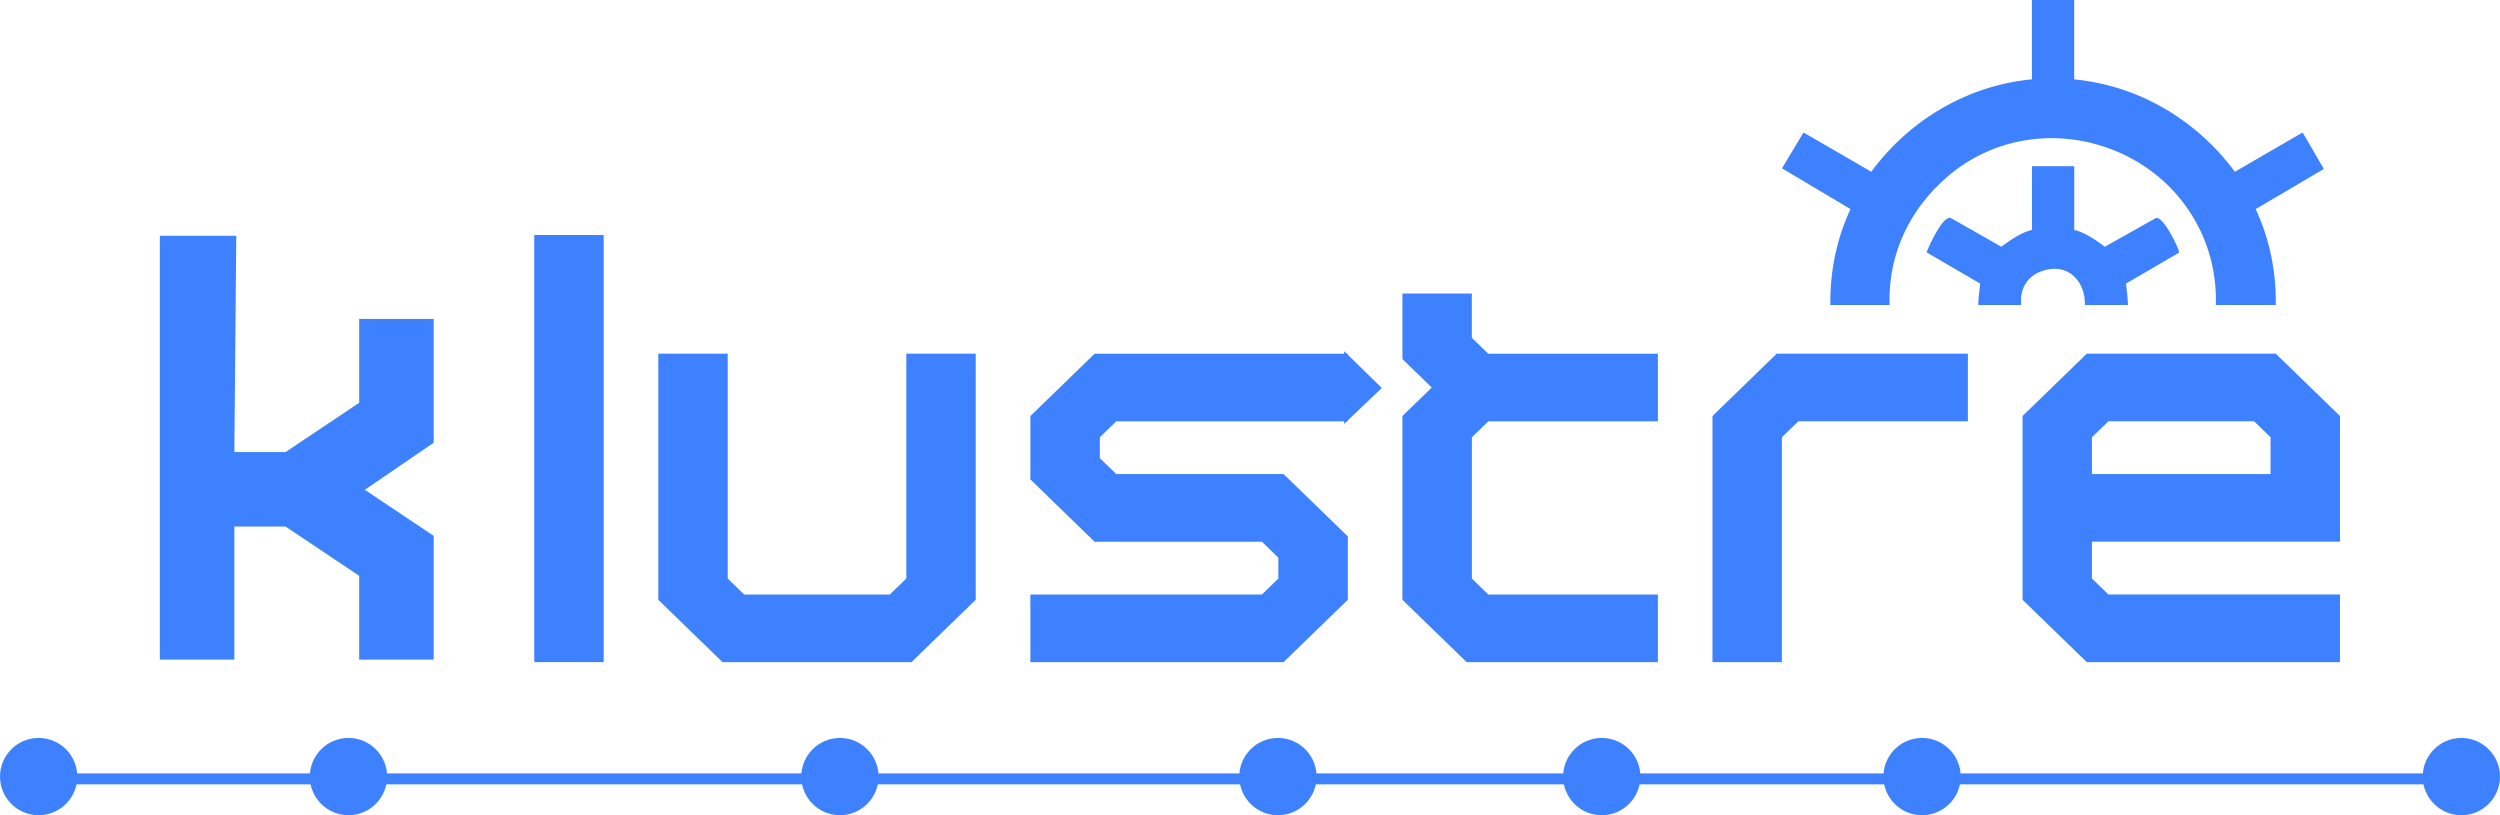 <?xml version="1.0" encoding="UTF-8"?>
<svg id="Layer_1" data-name="Layer 1" xmlns="http://www.w3.org/2000/svg" viewBox="0 0 685.05 223.39">
  <defs>
    <style>
      .cls-1 {
        fill: #3d81ff;
      }
    </style>
  </defs>
  <g>
    <g>
      <polygon class="cls-1" points="44.3 65.1 44.3 180.25 63.72 180.25 63.72 143.78 78.4 143.78 98.93 157.51 98.93 180.25 118.34 180.25 118.34 147.09 100.19 134.94 98.98 134.28 118.34 121.05 118.34 87.89 98.93 87.89 98.93 110.63 78.4 124.36 63.72 124.36 64.24 65.1 44.3 65.1"/>
      <path class="cls-1" d="M118.84,180.75h-20.42v-22.97l-20.17-13.5h-14.03v36.47h-20.42v-116.14h20.94l-.52,59.26h14.03l20.17-13.5v-22.97h20.42v33.92l-18.91,12.92.49.27,18.42,12.33v33.92ZM99.43,179.75h18.42v-32.39l-17.93-12.01-1.89-1.03,19.82-13.55v-32.39h-18.42v22.5l-.22.15-20.65,13.82h-15.34l.52-59.26h-18.93v114.14h18.42v-36.47h15.33l.13.08,20.74,13.88v22.5Z"/>
    </g>
    <g>
      <g>
        <g>
          <g>
            <path class="cls-1" d="M147.41,65.41h16.99v115.01h-16.99v-115.01Z"/>
            <path class="cls-1" d="M164.91,180.92h-17.99v-116.01h17.99v116.01ZM147.91,179.92h15.99v-114.01h-15.99v114.01Z"/>
          </g>
          <g>
            <path class="cls-1" d="M164.92,180.93h-18.02v-116.03h18.02v116.03ZM147.93,179.9h15.97v-113.98h-15.97v113.98Z"/>
            <path class="cls-1" d="M165.42,181.43h-19.02v-117.03h19.02v117.03ZM147.4,180.43h17.02v-115.03h-17.02v115.03ZM164.39,180.4h-16.97v-114.98h16.97v114.98ZM148.43,179.4h14.97v-112.98h-14.97v112.98Z"/>
          </g>
        </g>
        <g>
          <g>
            <path class="cls-1" d="M198.39,97.93v61.02l5.12,4.97h40.74l5.12-4.97v-61.02h16.99v65.99l-16.99,16.5h-50.98l-16.99-16.5v-65.99h16.99Z"/>
            <path class="cls-1" d="M249.57,180.92h-51.38l-17.29-16.79v-66.7h17.99v61.31l4.82,4.68h40.34l4.82-4.68v-61.31h17.99v66.7l-.15.15-17.14,16.64ZM198.59,179.92h50.57l16.69-16.21v-65.28h-15.99v60.73l-5.41,5.25h-41.15l-5.41-5.25v-60.73h-15.99v65.28l16.69,16.21Z"/>
          </g>
          <g>
            <path class="cls-1" d="M249.57,180.93h-51.39l-17.3-16.79v-66.72h18.02v61.32l4.81,4.67h40.33l4.81-4.67v-61.32h18.02v66.72l-.16.15-17.14,16.64ZM198.6,179.9h50.56l16.69-16.2v-65.26h-15.97v60.73l-5.42,5.26h-41.16l-5.42-5.26v-60.73h-15.97v65.26l16.69,16.2Z"/>
            <path class="cls-1" d="M249.78,181.43h-51.8l-17.59-17.08v-67.43h19.02v61.61l4.51,4.38h39.92l4.51-4.38v-61.61h19.02v67.43l-.31.3-17.28,16.78ZM198.39,180.43h50.99l17-16.5v-66.01h-17.02v61.03l-5.11,4.96h-40.73l-5.11-4.96v-61.03h-17.02v66.01l17,16.5ZM249.36,180.4h-50.97l-16.98-16.49v-65.97h16.97v61.01l5.12,4.97h40.75l5.12-4.97v-61.01h16.97v65.97l-.15.15-16.83,16.34ZM198.8,179.4h50.16l16.39-15.91v-64.55h-14.97v60.44l-5.72,5.55h-41.56l-5.72-5.55v-60.44h-14.97v64.55l16.39,15.91Z"/>
          </g>
        </g>
        <g>
          <g>
            <path class="cls-1" d="M300.34,97.93h67.97v16.5h-62.85l-5.11,4.96v6.58l5.11,4.96h45.86l16.99,16.5v16.5l-16.99,16.5h-67.97v-16.5h62.85l5.11-4.96v-6.58l-5.11-4.96h-45.86l-16.99-16.5v-16.5l16.99-16.5Z"/>
            <path class="cls-1" d="M351.52,180.92h-68.67v-17.5h63.15l4.81-4.67v-6.16l-4.81-4.67h-45.86l-17.29-16.79v-16.92l.15-.15,17.14-16.64h68.67v17.5h-63.15l-4.81,4.67v6.16l4.81,4.67h45.86l17.29,16.79v16.92l-.15.15-17.14,16.64ZM283.85,179.92h67.27l16.69-16.21v-16.07l-16.69-16.21h-45.86l-5.4-5.25v-7l5.4-5.25h62.55v-15.5h-67.27l-16.69,16.21v16.07l16.69,16.21h45.86l5.4,5.25v7l-5.4,5.25h-62.56v15.5Z"/>
          </g>
          <g>
            <path class="cls-1" d="M351.53,180.93h-68.69v-17.52h63.16l4.8-4.66v-6.15l-4.8-4.66h-45.86l-17.3-16.79v-16.93l.16-.15,17.14-16.64h68.69v17.52h-63.16l-4.8,4.66v6.15l4.8,4.66h45.86l17.3,16.79v16.93l-.16.15-17.14,16.64ZM283.86,179.9h67.25l16.69-16.2v-16.06l-16.69-16.2h-45.86l-5.41-5.26v-7.01l5.41-5.26h62.55v-15.47h-67.25l-16.69,16.2v16.06l16.69,16.2h45.86l5.41,5.26v7.01l-5.41,5.26h-62.55v15.47Z"/>
            <path class="cls-1" d="M351.73,181.43h-69.39v-18.52h63.45l4.5-4.37v-5.72l-4.5-4.38h-45.86l-17.59-17.08v-17.35l.31-.3,17.29-16.78h69.39v18.52h-63.45l-4.5,4.37v5.72l4.5,4.37h45.86l17.59,17.08v17.36l-.31.3-17.28,16.78ZM283.34,180.43h67.99l17-16.5v-16.51l-17-16.5h-45.86l-5.1-4.95v-6.57l5.1-4.95h62.86v-16.52h-67.99l-17,16.51v16.51l17,16.5h45.86l5.1,4.95v6.57l-5.1,4.95h-62.86v16.52ZM351.31,180.4h-67.95v-16.47h62.84l5.11-4.97v-6.59l-5.11-4.97h-45.86l-16.98-16.49v-16.49l.15-.15,16.83-16.34h67.95v16.47h-62.84l-5.11,4.97v6.59l5.11,4.97h45.86l16.98,16.49v16.49l-.15.15-16.83,16.34ZM284.36,179.4h66.55l16.39-15.91v-15.64l-16.39-15.91h-45.86l-5.71-5.54v-7.43l5.71-5.54h62.25v-14.47h-66.55l-16.39,15.91v15.64l16.39,15.91h45.86l5.71,5.55v7.43l-5.71,5.54h-62.25v14.47Z"/>
          </g>
        </g>
        <g>
          <g>
            <path class="cls-1" d="M453.27,180.42h-50.98l-16.99-16.5v-49.49l8.49-8.24-8.49-8.24v-16.51h16.99v11.55l5.1,4.95h45.88v16.5h-45.86l-5.12,4.97v39.56l5.12,4.97h45.86v16.5Z"/>
            <path class="cls-1" d="M453.77,180.92h-51.68l-17.29-16.79v-49.92l8.27-8.03-8.27-8.03v-17.23h17.99v11.84l4.8,4.66h46.18v17.5h-46.16l-4.82,4.68v39.13l4.82,4.68h46.16v17.5ZM402.5,179.92h50.27v-15.5h-45.56l-5.41-5.25v-39.98l5.41-5.25h45.56v-15.5h-45.58l-5.4-5.24v-11.26h-15.99v15.8l8.7,8.45-8.7,8.45v49.07l16.69,16.21Z"/>
          </g>
          <g>
            <path class="cls-1" d="M453.78,180.93h-51.7l-17.3-16.79v-49.93l8.26-8.02-8.26-8.03v-17.24h18.02v11.84l4.79,4.65h46.18v17.52h-46.16l-4.81,4.67v39.12l4.81,4.67h46.16v17.52ZM402.5,179.9h50.26v-15.47h-45.56l-5.42-5.26v-39.99l5.42-5.26h45.56v-15.47h-45.57l-5.4-5.24v-11.25h-15.97v15.79l8.71,8.46-8.71,8.46v49.06l16.69,16.2Z"/>
            <path class="cls-1" d="M454.28,181.43h-52.4l-17.59-17.08v-50.35l8.04-7.81-8.04-7.81v-17.95h19.02v12.13l4.5,4.37h46.48v18.52h-46.46l-4.51,4.38v38.7l4.51,4.38h46.46v18.52ZM402.29,180.43h50.99v-16.52h-45.87l-5.11-4.96v-39.55l5.11-4.96h45.87v-16.52h-45.89l-5.09-4.94v-11.55h-17.02v16.53l8.48,8.24-8.48,8.23v49.5l17,16.5ZM453.26,180.4h-50.96l-16.98-16.49v-49.48l8.49-8.24-8.49-8.25v-16.5h16.97v11.54l5.11,4.96h45.87v16.47h-45.85l-5.12,4.97v39.57l5.12,4.97h45.85v16.47ZM402.7,179.4h49.55v-14.47h-45.26l-5.72-5.55v-40.42l5.72-5.55h45.26v-14.47h-45.28l-5.7-5.53v-10.96h-14.97v15.08l8.93,8.67-8.93,8.67v48.63l16.39,15.91Z"/>
          </g>
        </g>
        <g>
          <g>
            <path class="cls-1" d="M538.23,97.93v16.5h-45.86l-5.12,4.97v61.02h-16.99v-65.99l16.99-16.5h50.98Z"/>
            <path class="cls-1" d="M487.75,180.92h-17.99v-66.7l17.29-16.79h51.68v17.5h-46.16l-4.82,4.68v61.31ZM470.76,179.92h15.99v-60.73l5.41-5.25h45.56v-15.5h-50.27l-16.7,16.21v65.28Z"/>
          </g>
          <g>
            <path class="cls-1" d="M487.77,180.93h-18.02v-66.72l.16-.15,17.14-16.64h51.7v17.52h-46.16l-4.81,4.67v61.32ZM470.77,179.9h15.97v-60.73l5.42-5.26h45.56v-15.47h-50.26l-16.69,16.2v65.26Z"/>
            <path class="cls-1" d="M488.27,181.43h-19.02v-67.43l17.59-17.08h52.4v18.52h-46.46l-4.51,4.38v61.6ZM470.25,180.43h17.02v-61.03l5.11-4.96h45.87v-16.52h-50.99l-17,16.51v66.01ZM487.24,180.4h-16.97v-65.97l16.98-16.49h50.96v16.47h-45.85l-5.12,4.97v61.01ZM471.27,179.4h14.97v-60.44l5.72-5.55h45.26v-14.47h-49.55l-16.39,15.91v64.55Z"/>
          </g>
        </g>
        <g>
          <g>
            <path class="cls-1" d="M572.22,97.93h50.98l16.99,16.5v32.99h-67.97v11.53l5.12,4.97h62.85v16.5h-67.97l-16.99-16.5v-49.49l16.99-16.5ZM618.08,114.43h-40.74l-5.12,4.97v11.53h50.98v-11.53l-5.12-4.97Z"/>
            <path class="cls-1" d="M640.68,180.92h-68.67l-17.29-16.79v-49.92l17.29-16.79h51.38l17.29,16.79v33.71h-67.97v10.82l4.82,4.68h63.15v17.5ZM572.42,179.92h67.27v-15.5h-62.56l-5.41-5.25v-12.24h67.97v-32.28l-16.7-16.21h-50.57l-16.7,16.21v49.07l16.7,16.21ZM623.69,131.42h-51.98v-12.24l5.41-5.25h41.15l5.41,5.25v12.24ZM572.72,130.42h49.98v-10.82l-4.82-4.68h-40.34l-4.82,4.68v10.82Z"/>
          </g>
          <g>
            <path class="cls-1" d="M640.7,180.93h-68.69l-17.3-16.79v-49.93l17.3-16.79h51.39l17.3,16.79v33.72h-67.97v10.8l4.81,4.67h63.16v17.52ZM572.42,179.9h67.25v-15.47h-62.55l-5.42-5.26v-12.26h67.97v-32.26l-16.69-16.2h-50.56l-16.69,16.2v49.06l16.69,16.2ZM623.7,131.44h-52v-12.26l5.42-5.26h41.16l5.42,5.26v12.26ZM572.73,130.41h49.95v-10.8l-4.81-4.67h-40.33l-4.81,4.67v10.8Z"/>
            <path class="cls-1" d="M641.2,181.43h-69.39l-17.59-17.08v-50.35l17.59-17.08h51.8l17.59,17.08v34.43h-67.97v10.09l4.52,4.38h63.45v18.52ZM572.21,180.43h67.99v-16.52h-62.86l-5.11-4.96v-11.51h67.97v-33.01l-17-16.51h-50.99l-17,16.51v49.5l17,16.5ZM640.17,180.4h-67.95l-16.99-16.49v-49.48l16.99-16.49h50.97l16.99,16.49v32.98h-67.97v11.55l5.12,4.97h62.84v16.47ZM572.63,179.4h66.54v-14.47h-62.25l-5.72-5.55v-12.97h67.97v-31.55l-16.39-15.91h-50.15l-16.39,15.91v48.63l16.39,15.91ZM624.2,131.94h-53v-12.97l5.72-5.55h41.57l5.72,5.55v12.97ZM572.2,130.94h51v-11.55l-5.12-4.97h-40.75l-5.12,4.97v11.55ZM623.18,130.91h-50.95v-11.51l5.11-4.96h40.73l5.11,4.96v11.51ZM573.23,129.91h48.95v-10.09l-4.51-4.38h-39.92l-4.52,4.38v10.09Z"/>
          </g>
        </g>
        <g>
          <polygon class="cls-1" points="377.92 106.3 368.82 97.42 368.82 114.97 377.92 106.3"/>
          <path class="cls-1" d="M368.32,116.14v-19.91l10.32,10.08-10.32,9.84ZM369.32,98.6v15.2l7.88-7.51-7.88-7.69Z"/>
        </g>
      </g>
      <g>
        <g>
          <g>
            <path class="cls-1" d="M616.77,56.92l18.63-10.98-4.8-8.26-18.49,10.72c-10.45-14.57-26.72-24.3-44.76-25.73V1.01h-9.56v21.66c-18.04,1.42-34.3,11.16-44.76,25.73l-18.49-10.72-4.86,8.1,18.69,11.14c-3.88,7.9-5.82,16.78-5.82,25.65h14.19c-.15-12.46,4.85-25.21,16.36-35.04,25.12-21.46,64.87-8.93,73.51,22.69,1.12,4.1,1.63,8.25,1.6,12.35h14.38c0-8.88-1.93-17.77-5.83-25.65Z"/>
            <path class="cls-1" d="M623.1,83.07h-15.38v-.5c.04-4.14-.49-8.25-1.58-12.21-4.03-14.76-15.39-26.33-30.37-30.94-14.91-4.59-30.73-1.41-42.33,8.5-10.59,9.05-16.34,21.35-16.18,34.65v.51s-15.19,0-15.19,0v-.5c0-8.94,1.96-17.73,5.67-25.46l-18.72-11.16,5.37-8.95,18.52,10.74c10.73-14.74,26.87-24.01,44.4-25.53V.51h10.56v21.71c17.55,1.53,33.68,10.81,44.4,25.53l18.53-10.75,5.29,9.12-18.66,11c3.72,7.7,5.68,16.49,5.68,25.46v.5ZM608.72,82.07h13.37c-.07-8.8-2.06-17.41-5.78-24.93l-.21-.42,18.6-10.96-4.29-7.4-18.45,10.7-.26-.37c-10.63-14.83-26.81-24.13-44.39-25.52l-.46-.04V1.51h-8.56v21.63l-.46.04c-17.56,1.38-33.74,10.68-44.39,25.52l-.26.37-18.45-10.7-4.35,7.24,18.65,11.12-.2.41c-3.71,7.54-5.7,16.16-5.77,24.93h13.19c-.01-13.4,5.85-25.79,16.54-34.92,11.86-10.14,28.04-13.39,43.28-8.7,15.31,4.71,26.92,16.54,31.04,31.63,1.06,3.89,1.61,7.92,1.62,11.98Z"/>
          </g>
          <g>
            <path class="cls-1" d="M623.11,83.09h-15.41v-.52c.04-4.14-.49-8.25-1.57-12.21-4.03-14.76-15.38-26.32-30.36-30.93-14.9-4.58-30.72-1.41-42.32,8.5-10.59,9.05-16.33,21.35-16.18,34.64v.52s-15.22,0-15.22,0v-.51c0-8.94,1.96-17.73,5.67-25.45l-18.72-11.16,5.38-8.97,18.52,10.74c10.73-14.73,26.86-24.01,44.39-25.53V.5h10.58v21.71c17.54,1.53,33.68,10.81,44.39,25.53l18.53-10.75,5.31,9.14-18.66,11c3.72,7.7,5.68,16.49,5.67,25.45v.51ZM608.74,82.06h13.35c-.07-8.8-2.06-17.4-5.78-24.91l-.21-.43,18.6-10.96-4.28-7.37-18.45,10.7-.27-.38c-10.63-14.82-26.81-24.12-44.38-25.52l-.47-.04V1.52h-8.53v21.63l-.47.04c-17.56,1.38-33.73,10.68-44.38,25.52l-.27.38-18.45-10.7-4.33,7.22,18.65,11.12-.21.42c-3.7,7.54-5.69,16.14-5.77,24.91h13.16c0-13.4,5.85-25.79,16.54-34.91,11.87-10.14,28.05-13.39,43.29-8.7,15.32,4.71,26.92,16.54,31.05,31.64,1.06,3.88,1.6,7.91,1.62,11.97Z"/>
            <path class="cls-1" d="M623.61,83.58h-16.41v-1.02c.04-4.1-.48-8.16-1.55-12.08-3.99-14.59-15.21-26.03-30.03-30.59-14.73-4.53-30.38-1.39-41.85,8.4-10.47,8.95-16.16,21.11-16,34.26v1.02s-16.22,0-16.22,0v-1.01c0-8.84,1.91-17.57,5.52-25.26l-18.76-11.18,5.89-9.82,18.56,10.76c10.7-14.49,26.7-23.69,44.03-25.32V0h11.58v21.75c17.34,1.65,33.34,10.85,44.03,25.32l18.57-10.77,5.81,10-18.69,11.01c3.62,7.66,5.53,16.39,5.53,25.25v1.01ZM608.21,82.58h14.4c0-8.89-1.94-17.62-5.62-25.25l-.2-.42,18.62-10.98-4.81-8.28-18.49,10.72-.27-.36c-10.61-14.58-26.66-23.8-44.03-25.32l-.46-.04V1h-9.58v21.66l-.46.04c-17.35,1.5-33.4,10.73-44.03,25.32l-.27.36-18.49-10.72-4.87,8.12,18.69,11.14-.2.41c-3.68,7.66-5.62,16.38-5.62,25.24h0s14.22,0,14.22,0c-.16-13.44,5.65-25.88,16.35-35.03,11.73-10.02,27.73-13.23,42.79-8.6,15.14,4.66,26.62,16.35,30.7,31.28,1.09,4,1.63,8.15,1.6,12.35h0ZM622.59,82.56h-14.35v-.5c-.01-4.01-.55-8-1.6-11.84-4.08-14.93-15.56-26.63-30.71-31.3-15.07-4.63-31.08-1.42-42.82,8.6-10.56,9.02-16.37,21.29-16.37,34.53v.5h-14.17v-.5c.08-8.84,2.09-17.53,5.82-25.13h0s-18.69-11.15-18.69-11.15l4.84-8.08,18.49,10.72h0c10.73-14.97,27.04-24.34,44.75-25.73h.01V1.02h9.53v21.66c17.73,1.4,34.04,10.78,44.76,25.72h0s18.49-10.71,18.49-10.71l4.78,8.24-18.62,10.98h0c3.74,7.58,5.76,16.27,5.83,25.14v.5ZM609.23,81.56h12.35c-.14-8.54-2.11-16.9-5.72-24.19l-.42-.84,18.57-10.94-3.78-6.51-18.41,10.67-.54-.75c-10.54-14.7-26.59-23.93-44.01-25.31l-.93-.07V2.02h-7.53v21.59l-.93.07c-17.41,1.37-33.45,10.59-44.01,25.31l-.54.75-18.42-10.68-3.82,6.37,18.62,11.1-.41.84c-3.59,7.32-5.56,15.67-5.71,24.19h12.16c.14-13.35,6.06-25.69,16.71-34.79,12-10.25,28.35-13.54,43.76-8.8,15.48,4.76,27.21,16.72,31.38,31.99,1.03,3.77,1.58,7.67,1.63,11.6Z"/>
          </g>
        </g>
        <g>
          <g>
            <path class="cls-1" d="M595.95,68.73c-.31-1.32-3.97-8.17-5.04-8l-14.22,8.1c-2.89-2.09-5.74-4.3-9.34-5.05v-17.2h-9.56v17.2c-3.6.75-6.45,2.95-9.34,5.05l-14.22-8.1c-1.15-.18-4.61,6.73-5.07,8l14.47,8.43c-.07,1.86-.45,3.55-.52,5.42h9.67c-.1-3.78,1.81-7.56,6.2-9.17,8.06-2.94,13.1,3.11,13.3,9.17h9.76c-.07-1.87-.45-3.56-.52-5.42l14.44-8.43Z"/>
            <path class="cls-1" d="M582.55,83.07h-10.76l-.02-.48c-.11-3.32-1.71-6.42-4.17-8.08-2.34-1.58-5.26-1.8-8.45-.63-3.78,1.38-5.98,4.63-5.87,8.68v.51s-10.68,0-10.68,0l.02-.52c.04-.96.15-1.88.26-2.77.1-.77.2-1.55.24-2.36l-14.57-8.49.14-.39c.03-.09,3.64-8.33,5.53-8.33.03,0,.07,0,.1,0l.17.06,13.94,7.94.33-.24c2.59-1.89,5.27-3.83,8.55-4.62v-17.3h10.56v17.3c3.28.78,5.95,2.73,8.55,4.62l.32.24,14.11-8c1.62-.27,5.37,7.4,5.6,8.38l.09.36-14.5,8.46c.04.8.14,1.59.24,2.35.11.89.23,1.81.26,2.77l.02.52ZM572.75,82.07h8.76c-.05-.74-.14-1.46-.23-2.16-.11-.88-.23-1.79-.26-2.74v-.3s14.34-8.38,14.34-8.38c-.64-1.73-3.43-6.7-4.36-7.24l-14.34,8.16-.85-.61c-2.61-1.9-5.31-3.86-8.56-4.54l-.4-.08v-17.11h-8.56v17.11l-.4.08c-3.25.67-5.95,2.64-8.56,4.54l-.85.62-14.37-8.19c-.83.38-3.5,5.3-4.33,7.27l14.36,8.37v.3c-.05.95-.16,1.86-.27,2.74-.09.7-.18,1.42-.23,2.16h8.64c.08-4.21,2.55-7.68,6.53-9.14,4.43-1.62,7.53-.49,9.35.74,2.61,1.76,4.33,4.94,4.59,8.39Z"/>
          </g>
          <g>
            <path class="cls-1" d="M582.57,83.09h-10.78l-.02-.5c-.11-3.32-1.71-6.41-4.17-8.07-2.34-1.58-5.25-1.8-8.44-.63-3.78,1.38-5.97,4.62-5.87,8.67v.53s-10.71,0-10.71,0l.02-.53c.04-.96.15-1.88.26-2.76.1-.76.2-1.55.24-2.35l-14.57-8.49.15-.4c.03-.09,3.78-8.62,5.64-8.33l.17.06,13.94,7.94.32-.23c2.59-1.89,5.27-3.83,8.54-4.62v-17.31h10.58v17.31c3.27.79,5.95,2.73,8.54,4.62l.32.23,14.11-8s.06,0,.09,0c1.7,0,5.3,7.43,5.53,8.4l.09.37-14.5,8.46c.04.8.14,1.59.24,2.35.11.89.23,1.81.26,2.77l.02.53ZM572.77,82.06h8.73c-.05-.73-.14-1.45-.23-2.14-.11-.88-.23-1.8-.26-2.74v-.31s14.34-8.38,14.34-8.38c-.65-1.73-3.41-6.66-4.35-7.22l-14.34,8.16-.86-.62c-2.61-1.9-5.31-3.86-8.55-4.53l-.41-.08v-17.11h-8.53v17.11l-.41.08c-3.25.67-5.95,2.64-8.56,4.54l-.85.62-14.38-8.19c-.82.39-3.48,5.28-4.31,7.25l14.36,8.37v.31c-.05.95-.16,1.86-.27,2.75-.09.7-.18,1.41-.23,2.14h8.61c.09-4.21,2.56-7.68,6.54-9.14,4.43-1.62,7.54-.49,9.37.75,2.6,1.76,4.34,4.94,4.59,8.39Z"/>
            <path class="cls-1" d="M583.09,83.58h-11.78l-.03-.98c-.1-3.16-1.62-6.1-3.95-7.67-2.2-1.48-4.96-1.68-7.99-.58-3.56,1.3-5.63,4.36-5.54,8.19l.03,1.04h-11.75l.04-1.05c.04-.99.16-1.96.27-2.81.09-.7.17-1.36.22-2.01l-14.67-8.55.29-.79c.03-.09,3.81-9.03,6.18-8.65l.26.08,13.73,7.81.06-.04c2.53-1.84,5.14-3.74,8.34-4.6v-17.42h11.58v17.42c3.2.86,5.81,2.76,8.33,4.6l.06.04,14.04-7.9h.12c2.2,0,5.86,8.11,6.02,8.78l.17.73-14.55,8.49c.05.68.13,1.35.22,2.01.11.85.23,1.81.27,2.81l.04,1.05ZM572.27,82.58h9.78,0c-.04-.97-.15-1.91-.26-2.73-.1-.77-.2-1.57-.24-2.38l-.02-.3,14.44-8.43h0c-.28-1.18-2.82-6.02-4.31-7.55,1.3,1.37,3.62,5.68,4.16,7.13l.15.39-14.45,8.44h0c.03.92.15,1.81.25,2.67.09.74.19,1.47.24,2.21l.04.53h-9.73l-.04-.46c-.24-3.29-1.92-6.36-4.37-8.01-1.73-1.17-4.68-2.24-8.91-.69-3.8,1.39-6.12,4.63-6.21,8.68v.49h-9.65l.04-.53c.05-.74.14-1.46.23-2.17.11-.9.23-1.79.26-2.7h0s-14.48-8.45-14.48-8.45l.17-.41c.68-1.61,3.46-6.99,4.56-7.51l.22-.11h-.01c-.98,0-3.96,5.61-4.97,8.04l14.48,8.44-.02.31c-.04.79-.14,1.56-.23,2.31-.12.95-.24,1.85-.27,2.79h0s9.69,0,9.69,0c-.11-4.28,2.21-7.7,6.19-9.16,3.34-1.22,6.42-.98,8.89.69,2.59,1.75,4.27,5,4.39,8.47h0ZM573.22,81.56h7.73c-.05-.54-.12-1.06-.18-1.58-.12-.92-.23-1.83-.27-2.79l-.02-.61,14.23-8.31c-.8-1.87-2.9-5.49-3.77-6.4l-14.32,8.15-1.12-.81c-2.57-1.87-5.22-3.8-8.36-4.45l-.81-.17v-17.02h-7.53v17.02l-.81.17c-3.14.65-5.8,2.58-8.36,4.45l-1.12.81-14.37-8.18c-.77.81-2.76,4.31-3.72,6.45l14.23,8.29-.02.61c-.04.96-.15,1.87-.26,2.75-.07.54-.14,1.08-.19,1.61h7.59c.27-4.19,2.86-7.65,6.85-9.11,4.63-1.69,7.89-.5,9.82.8,2.62,1.77,4.39,4.85,4.77,8.31ZM534.15,60.69l14.31,8.15.59-.43c2.65-1.93,5.39-3.92,8.75-4.62h0v-17.2h9.53v17.2c3.36.7,6.1,2.69,8.75,4.62l.59.43,10.99-6.26-10.99,6.23-.58-.42c-2.55-1.86-5.19-3.77-8.36-4.54l-.38-.09v-17.2h-9.58v17.2l-.38.09c-3.18.76-5.82,2.68-8.37,4.54l-.58.42-14.31-8.12ZM591.15,60.78l.1.06s.01,0,.02.01c-.04-.03-.09-.06-.13-.08Z"/>
          </g>
        </g>
      </g>
    </g>
  </g>
  <g>
    <g>
      <circle class="cls-1" cx="10.59" cy="212.81" r="10.09"/>
      <path class="cls-1" d="M10.59,223.39c-5.84,0-10.59-4.75-10.59-10.59s4.75-10.59,10.59-10.59,10.59,4.75,10.59,10.59-4.75,10.59-10.59,10.59ZM10.59,203.22c-5.29,0-9.59,4.3-9.59,9.59s4.3,9.59,9.59,9.59,9.59-4.3,9.59-9.59-4.3-9.59-9.59-9.59Z"/>
    </g>
    <g>
      <circle class="cls-1" cx="95.49" cy="212.81" r="10.09"/>
      <path class="cls-1" d="M95.49,223.39c-5.84,0-10.59-4.75-10.59-10.59s4.75-10.59,10.59-10.59,10.59,4.75,10.59,10.59-4.75,10.59-10.59,10.59ZM95.49,203.22c-5.29,0-9.59,4.3-9.59,9.59s4.3,9.59,9.59,9.59,9.59-4.3,9.59-9.59-4.3-9.59-9.59-9.59Z"/>
    </g>
    <g>
      <circle class="cls-1" cx="230.16" cy="212.81" r="10.09"/>
      <path class="cls-1" d="M230.16,223.39c-5.84,0-10.59-4.75-10.59-10.59s4.75-10.59,10.59-10.59,10.59,4.75,10.59,10.59-4.75,10.59-10.59,10.59ZM230.16,203.22c-5.29,0-9.59,4.3-9.59,9.59s4.3,9.59,9.59,9.59,9.59-4.3,9.59-9.59-4.3-9.59-9.59-9.59Z"/>
    </g>
    <g>
      <circle class="cls-1" cx="350.18" cy="212.81" r="10.09"/>
      <path class="cls-1" d="M350.18,223.39c-5.84,0-10.59-4.75-10.59-10.59s4.75-10.59,10.59-10.59,10.59,4.75,10.59,10.59-4.75,10.59-10.59,10.59ZM350.18,203.22c-5.29,0-9.59,4.3-9.59,9.59s4.3,9.59,9.59,9.59,9.59-4.3,9.59-9.59-4.3-9.59-9.59-9.59Z"/>
    </g>
    <g>
      <circle class="cls-1" cx="438.91" cy="212.81" r="10.09"/>
      <path class="cls-1" d="M438.91,223.39c-5.84,0-10.59-4.75-10.59-10.59s4.75-10.59,10.59-10.59,10.59,4.75,10.59,10.59-4.75,10.59-10.59,10.59ZM438.91,203.22c-5.29,0-9.59,4.3-9.59,9.59s4.3,9.59,9.59,9.59,9.59-4.3,9.59-9.59-4.3-9.59-9.59-9.59Z"/>
    </g>
    <g>
      <circle class="cls-1" cx="526.68" cy="212.81" r="10.09"/>
      <path class="cls-1" d="M526.68,223.39c-5.84,0-10.59-4.75-10.59-10.59s4.75-10.59,10.59-10.59,10.59,4.75,10.59,10.59-4.75,10.59-10.59,10.59ZM526.68,203.22c-5.29,0-9.59,4.3-9.59,9.59s4.3,9.59,9.59,9.59,9.59-4.3,9.59-9.59-4.3-9.59-9.59-9.59Z"/>
    </g>
    <g>
      <circle class="cls-1" cx="674.47" cy="212.81" r="10.09"/>
      <path class="cls-1" d="M674.46,223.39c-5.84,0-10.59-4.75-10.59-10.59s4.75-10.59,10.59-10.59,10.59,4.75,10.59,10.59-4.75,10.59-10.59,10.59ZM674.46,203.22c-5.29,0-9.59,4.3-9.59,9.59s4.3,9.59,9.59,9.59,9.59-4.3,9.59-9.59-4.3-9.59-9.59-9.59Z"/>
    </g>
    <rect class="cls-1" x=".45" y="211.93" width="684.05" height="3"/>
  </g>
</svg>